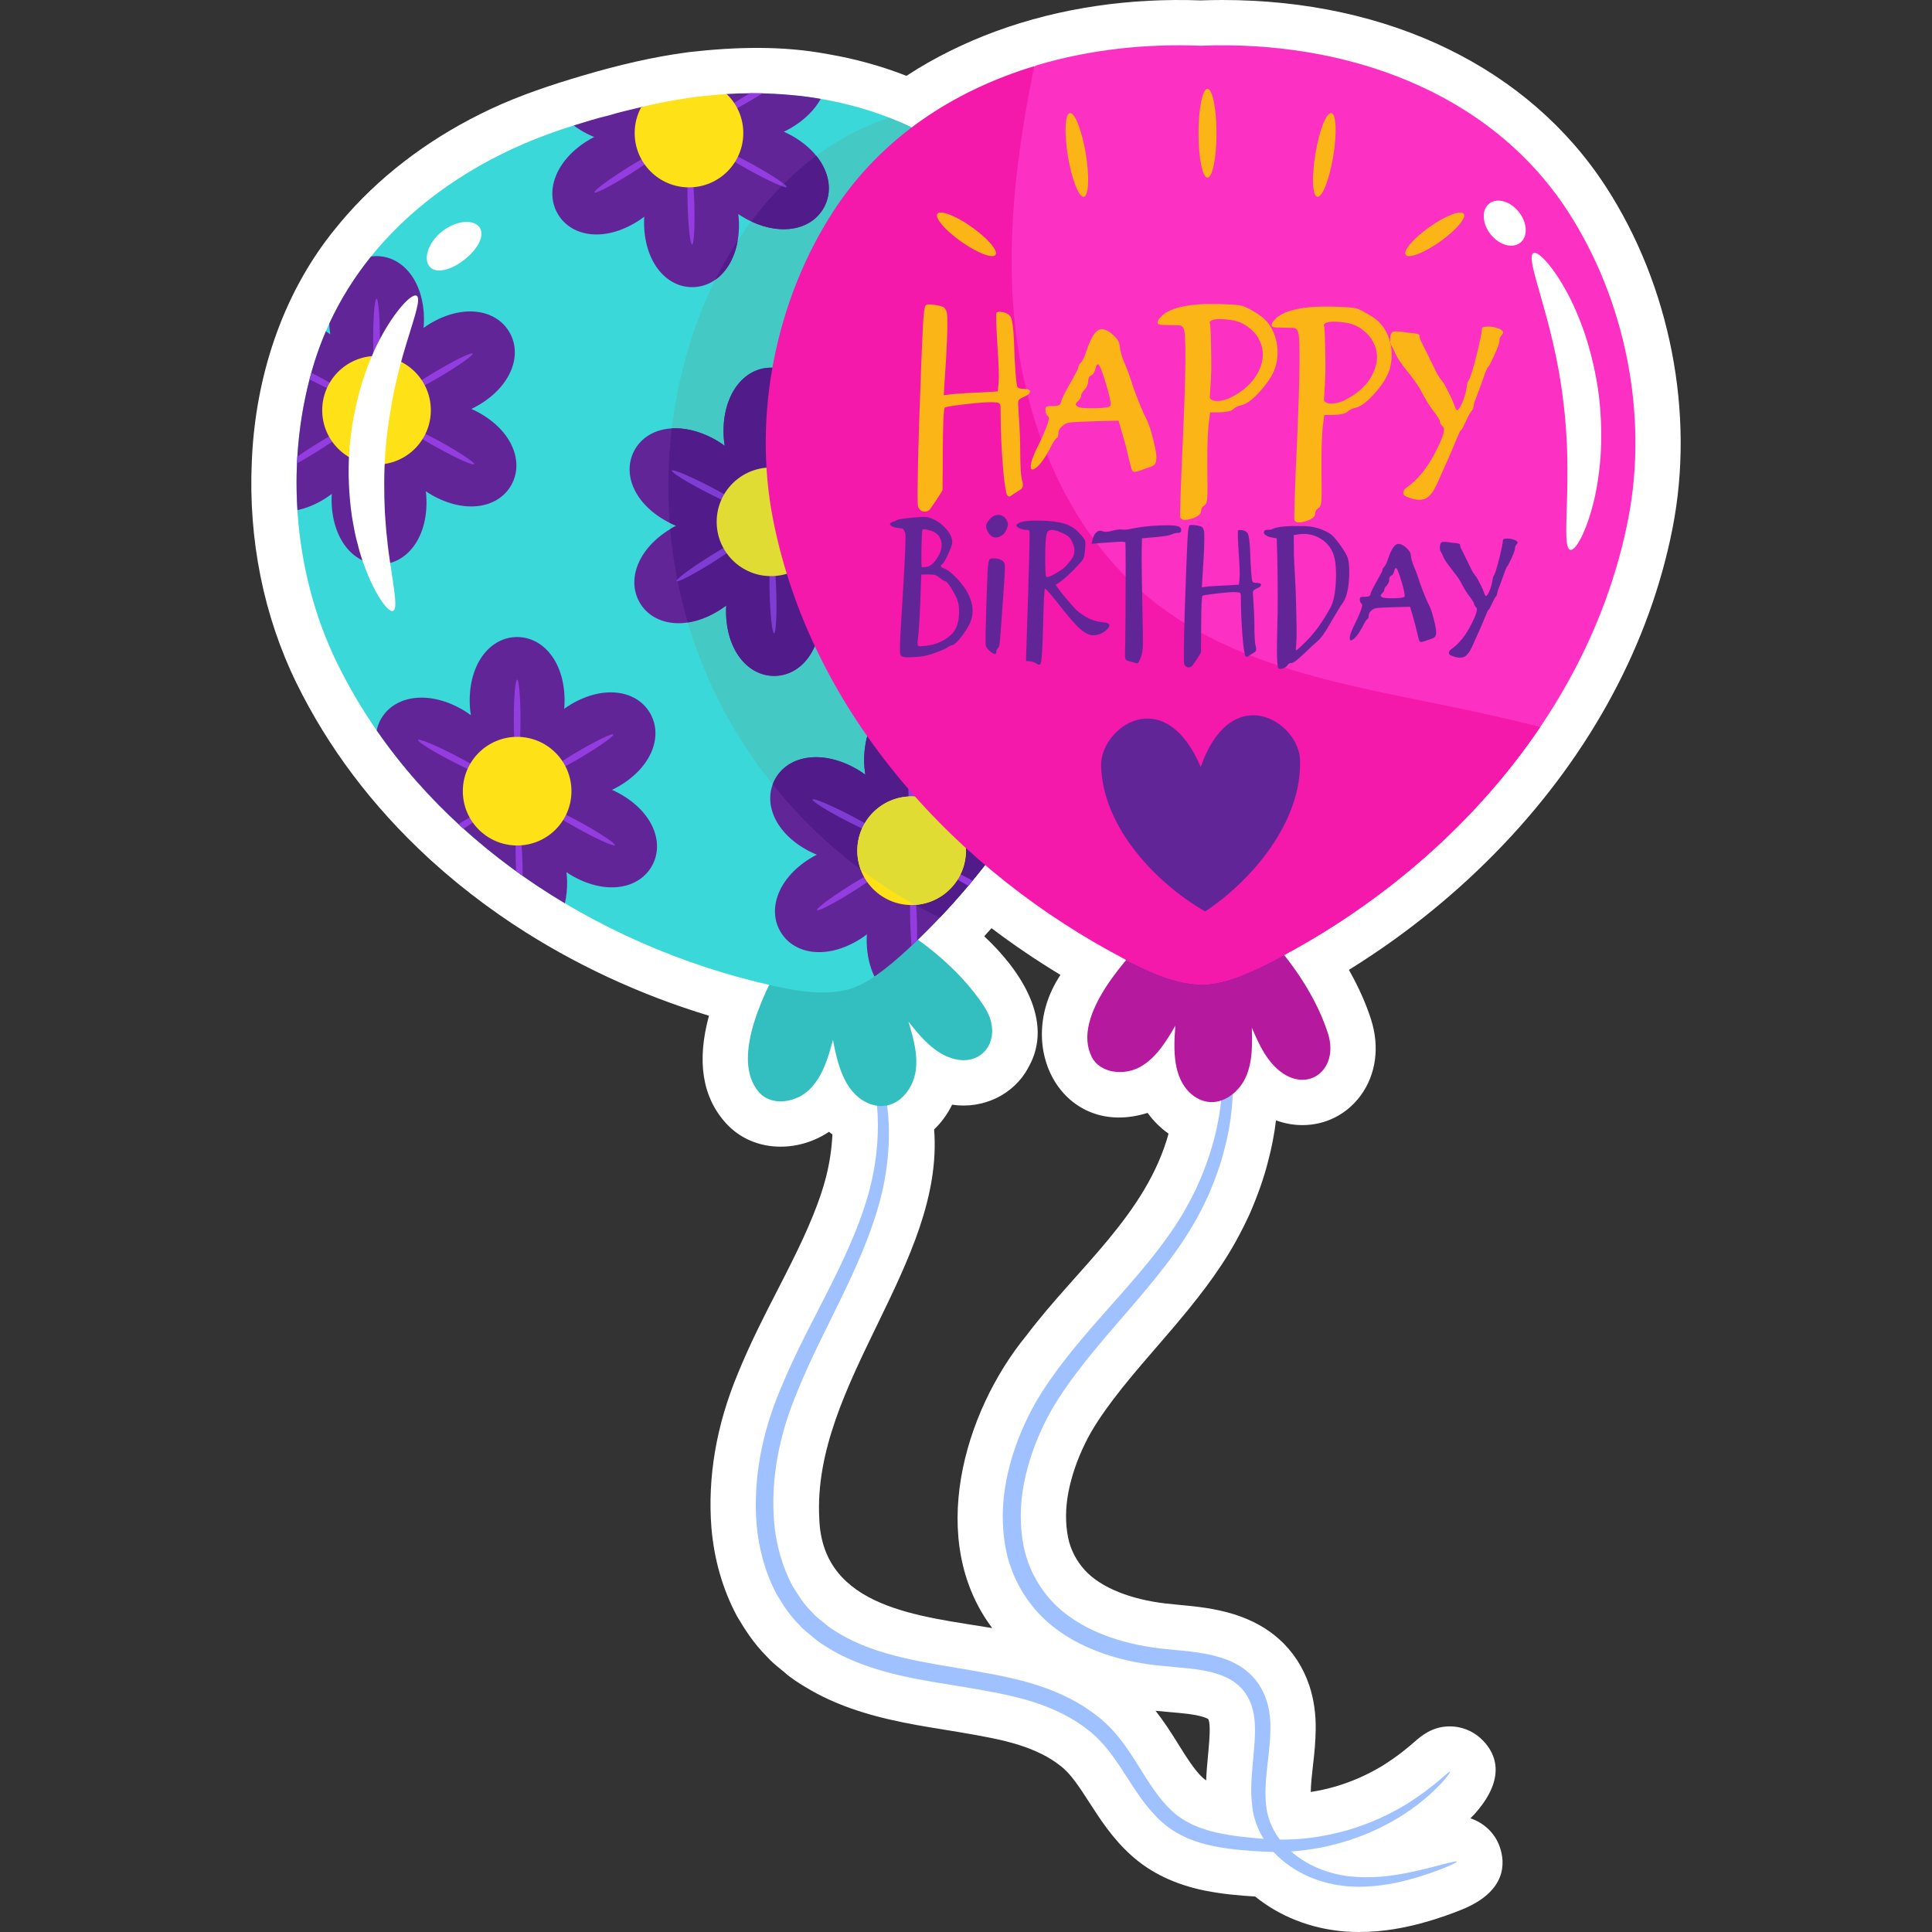<?xml version="1.0" encoding="UTF-8"?>
<!-- Generator: Adobe Illustrator 25.2.1, SVG Export Plug-In . SVG Version: 6.00 Build 0)  -->
<svg xmlns="http://www.w3.org/2000/svg" xmlns:xlink="http://www.w3.org/1999/xlink" version="1.1" id="Capa_1" x="0px" y="0px" viewBox="0 0 512 512" style="enable-background:new 0 0 512 512;" xml:space="preserve" width="512" height="512">
<rect x="0" y="0" width="512" height="512" fill="#333333" stroke="none"/>
<g>
	<path style="fill:#FFFFFF;" d="M358.725,256.241c14.507-9.134,27.835-19.967,39.673-32.403   c23.386-24.582,38.891-53.57,44.842-83.835c5.98-30.416-0.623-64.257-17.664-90.521C405.177,18.036,368.142,0,323.968,0   c-1.936,0-3.866,0.036-5.801,0.107c-18.375-0.678-37.017,1.848-54.311,8.202c-8.138,2.99-16.323,6.997-23.636,11.79   c-0.045-0.018-0.092-0.037-0.139-0.055c-0.051-0.02-0.103-0.039-0.156-0.059c-6.49-2.52-13.352-4.41-20.397-5.617   c-0.031-0.004-0.062-0.01-0.094-0.016c-12.12-2.297-24.582-1.932-36.783-0.549c-0.051,0.006-0.17,0.023-0.268,0.037   c-9.405,1.235-18.655,3.449-27.746,6.127c-8.459,2.492-16.803,5.246-24.791,9.01c-14.297,6.737-27.427,16.091-37.906,27.97   c-1.009,1.144-1.993,2.311-2.951,3.499C75.384,77.03,68.302,98.044,66.888,119.297l-0.154,2.931   c-0.952,20.725,3.145,41.068,11.851,58.829c8.354,17.041,20.053,32.571,34.857,46.235l0.688,0.635   c0.056,0.051,0.115,0.105,0.174,0.158c2.081,1.893,4.31,3.82,6.662,5.752l0.444,0.363c2.17,1.772,4.429,3.527,6.729,5.228   l0.609,0.447c2.321,1.702,4.652,3.331,6.944,4.857l0.506,0.328c15.661,10.341,33.315,18.561,51.688,24.117   c-3.276,11.998-1.787,21.534,4.468,28.451c3.648,4.033,8.798,6.252,14.499,6.252c4.552,0,9.06-1.407,12.836-3.945   c0.293,0.244,0.596,0.481,0.907,0.713c-0.168,3.683-0.731,7.475-1.672,11.209c-1.557,6.113-4.482,13.358-9.226,22.837   c-1.17,2.36-2.399,4.755-3.656,7.2c-3.569,6.949-7.26,14.135-10.531,22.185c-5.683,13.651-8.032,27.368-6.973,40.865   c0.729,8.411,2.98,16.218,6.69,23.203c0.092,0.174,0.187,0.344,0.287,0.512c2.018,3.386,4.327,6.955,7.559,10.195   c1.385,1.543,2.794,2.681,3.847,3.532c0.258,0.209,0.518,0.416,0.772,0.633c1.999,1.791,4.001,3.007,5.617,3.989l0.277,0.168   c7.968,4.832,16.324,7.139,21.925,8.454c5.072,1.188,9.927,1.975,14.622,2.735c1.497,0.242,2.983,0.483,4.439,0.731   c5.611,0.967,10.912,1.88,15.532,3.36c4.339,1.379,7.936,3.173,10.689,5.332c0.064,0.049,0.127,0.098,0.192,0.147   c2.745,2.063,5.008,5.57,7.627,9.63c2.936,4.552,6.266,9.712,11.197,14.139c5.093,4.599,11.625,7.729,19.449,9.315   c4.714,0.938,9.036,1.309,13.367,1.575c6.508,5.267,14.696,8.51,23.623,9.257c1.323,0.098,2.669,0.148,3.999,0.148   c6.766,0,12.42-1.276,16.156-2.255c4.994-1.338,8.677-2.749,11.06-3.712c12.025-4.915,11.402-12.553,9.991-16.579   c-1.244-3.642-4.214-6.414-7.786-7.575c0.334-0.338,0.666-0.68,0.996-1.028c0.103-0.109,0.205-0.219,0.303-0.33   c9.044-10.257,4.72-16.886,1.336-19.924c-2.202-1.975-5.101-3.093-8.071-3.093c-4.664,0-7.534,2.493-9.434,4.142   c-1.594,1.383-4.263,3.701-8.419,6.287c-3.888,2.364-8.118,4.228-12.463,5.513c-2.188,0.623-4.376,1.108-6.553,1.446   c0.022-2.026,0.299-4.486,0.588-7.051l0.115-1.008c0.273-2.405,0.559-5.283,0.602-8.315c0.086-4.216-0.479-8.192-1.7-11.885   c-1.61-4.775-4.351-8.985-7.932-12.183c-3.194-2.905-7.194-5.13-11.931-6.629c-5.236-1.633-10.224-2.106-14.626-2.52   c-1.223-0.115-2.438-0.231-3.65-0.373c-4.589-0.539-8.747-1.551-12.399-3.025c-3.782-1.51-6.799-3.47-8.923-5.773   c-2.272-2.493-3.816-5.504-4.458-8.682c-0.744-3.72-0.715-7.866,0.088-12c0.813-4.201,2.257-8.46,4.33-12.729   c2.047-4.29,4.873-8.276,7.346-11.586c3.126-4.159,6.526-8.151,9.452-11.552l1.52-1.758c6.248-7.227,12.709-14.7,17.867-22.531   c2.737-4.087,5.197-8.53,7.52-13.582c0.039-0.088,0.078-0.176,0.117-0.266c2.11-4.9,3.665-9.361,4.705-13.459   c0.979-3.613,1.702-7.321,2.161-11.084c2.266,0.83,4.621,1.264,6.987,1.264c6.184,0,11.828-2.876,15.483-7.889   c4.05-5.555,5.039-12.891,2.712-20.131c-1.391-4.32-3.372-8.737-5.869-13.119C357.888,256.766,358.31,256.503,358.725,256.241z    M272.039,353.889c-16.734,20.378-26.491,54.456-9.087,77.568c-18.789-3.156-44.986-5.078-45.832-28.959   c-1.976-35.797,33.198-67.81,30.431-103.181c1.932-1.848,3.554-4.072,4.771-6.561c8.167,1.231,16.371-2.624,20.2-9.855   c7.023-12.264-2.152-25.883-11.691-34.775c0.65-0.711,1.288-1.43,1.926-2.153c5.864,4.438,11.999,8.592,18.279,12.385   c-12.772,19.195,0.849,43.57,23.095,36.568c1.428,2.02,3.424,4.038,5.551,5.5C303.736,321.945,285.453,336.09,272.039,353.889z    M306.23,453.376c1.237,0.125,2.458,0.232,3.661,0.336c3.393,0.295,6.598,0.572,8.845,1.256c0.991,0.301,1.385,0.557,1.395,0.557   c0.002,0,0-0.002,0-0.002c0.022,0.02,0.043,0.039,0.064,0.057c0.025,0.045,0.067,0.123,0.102,0.223   c0.528,1.495,0.223,5.037-0.023,7.884l-0.147,1.606c-0.191,2.059-0.395,4.244-0.488,6.533c-0.352-0.24-0.67-0.492-0.955-0.76   c-2.139-1.981-4.312-5.461-6.611-9.146l-0.184-0.293C310.178,458.887,308.365,456.086,306.23,453.376z"/>
	<g>
		<g>
			<g>
				<path style="fill:#A0C1FF;" d="M386.098,493.335c-0.055-0.16-1.249,0.096-3.479,0.675c-2.23,0.568-5.498,1.485-9.741,2.331      c-4.229,0.82-9.511,1.573-15.484,0.883c-5.829-0.707-12.629-3.279-17.468-8.777c-2.335-2.773-4.055-6.173-4.392-10.13      c-0.465-3.943,0.095-8.26,0.608-12.843c0.262-2.298,0.493-4.696,0.529-7.202c0.051-2.495-0.205-5.173-1.076-7.809      c-0.882-2.621-2.414-5.169-4.592-7.097c-2.153-1.973-4.811-3.246-7.473-4.087c-5.362-1.674-10.871-1.811-16.095-2.431      c-5.212-0.61-10.47-1.788-15.452-3.797c-4.976-1.987-9.684-4.866-13.343-8.836c-3.62-3.973-6.251-8.938-7.358-14.414      c-1.094-5.474-0.986-11.171,0.075-16.633c1.057-5.469,2.906-10.729,5.28-15.621c2.342-4.903,5.388-9.353,8.586-13.629      c3.201-4.258,6.595-8.273,9.959-12.183c6.737-7.803,13.333-15.277,18.5-23.123c2.608-3.894,4.763-7.952,6.586-11.916      c1.73-4.017,3.158-7.97,4.144-11.85c2.093-7.73,2.591-15.047,2.26-21.376c-0.352-6.347-1.646-11.715-3.145-15.907      c-1.612-4.161-3.276-7.2-4.591-9.124c-1.351-1.907-2.117-2.849-2.253-2.756c-0.416,0.249,2.522,4.229,5.079,12.462      c1.179,4.133,2.154,9.332,2.243,15.42c0.066,6.071-0.638,13.045-2.847,20.382c-1.044,3.682-2.506,7.424-4.239,11.214      c-1.835,3.75-3.933,7.524-6.518,11.235c-5.108,7.456-11.666,14.681-18.537,22.45c-3.429,3.894-6.929,7.946-10.276,12.319      c-3.321,4.36-6.596,9.062-9.148,14.318c-2.569,5.218-4.583,10.848-5.75,16.799c-1.167,5.939-1.333,12.264-0.081,18.505      c1.257,6.241,4.329,12.088,8.557,16.67c4.264,4.591,9.615,7.79,15.08,9.939c5.483,2.173,11.13,3.382,16.673,3.985      c5.515,0.583,10.732,0.713,15.306,2.102c2.264,0.687,4.325,1.672,5.918,3.102c1.624,1.4,2.764,3.242,3.475,5.229      c1.426,4.042,0.971,8.75,0.585,13.257c-0.413,4.55-0.954,9.144-0.325,13.709c0.49,4.599,2.722,8.827,5.525,11.912      c5.806,6.197,13.337,8.653,19.729,9.19c6.446,0.474,11.894-0.612,16.163-1.729c4.282-1.15,7.481-2.363,9.627-3.229      C385.065,494.047,386.15,493.486,386.098,493.335z"/>
			</g>
		</g>
		<g>
			<g>
				<path style="fill:#A0C1FF;" d="M384.285,469.527c-0.322-0.329-3.753,3.738-11.669,8.663c-3.966,2.412-9.102,4.938-15.403,6.8      c-6.297,1.797-13.783,2.992-21.978,2.351c-4.133-0.334-8.554-0.737-12.853-1.695c-4.297-0.968-8.55-2.683-11.855-5.773      c-3.39-3.14-6.018-7.4-8.819-11.888c-2.78-4.453-6.007-9.407-10.743-13.067c-4.619-3.711-10.105-6.377-15.836-8.246      c-5.747-1.887-11.728-2.949-17.734-4.017c-6.006-1.055-12.101-1.921-18.068-3.338c-5.955-1.411-11.846-3.332-17.034-6.484      c-1.296-0.787-2.607-1.548-3.706-2.569c-1.125-0.98-2.388-1.815-3.338-2.958c-2.141-2.059-3.737-4.57-5.253-7.07      c-2.764-5.189-4.307-10.955-4.839-16.742c-0.968-11.655,1.436-23.07,5.526-33.177c4.017-10.218,9.05-19.541,13.329-28.552      c4.304-9.002,7.902-17.709,9.829-26.16c1.894-8.43,2.117-16.354,1.21-23.151c-0.919-6.808-2.941-12.487-5.351-16.68      c-2.399-4.226-5.116-6.887-6.951-8.593c-1.999-1.555-3.099-2.267-3.195-2.141c-0.104,0.134,0.795,1.103,2.524,2.831      c1.57,1.881,3.944,4.623,5.981,8.775c2.049,4.124,3.709,9.594,4.34,16.11c0.62,6.505,0.172,14.074-1.842,22.066      c-2.032,7.978-5.698,16.4-10.103,25.207c-4.38,8.837-9.586,18.144-13.86,28.664c-4.361,10.475-7.087,22.594-6.097,35.217      c0.545,6.29,2.2,12.71,5.332,18.608c1.704,2.859,3.547,5.724,5.991,8.102c1.105,1.306,2.514,2.274,3.804,3.387      c1.269,1.156,2.732,2.021,4.188,2.906c5.835,3.538,12.217,5.57,18.438,7.031c6.247,1.463,12.407,2.308,18.362,3.324      c5.943,1.022,11.752,2.025,17.132,3.75c5.376,1.709,10.329,4.09,14.456,7.324c8.394,6.312,11.637,17.257,19.654,24.453      c4.06,3.664,9.09,5.509,13.749,6.453c4.722,0.94,9.149,1.223,13.426,1.463c8.684,0.453,16.493-1.051,22.981-3.172      c6.493-2.189,11.691-5.062,15.622-7.792c3.938-2.744,6.61-5.351,8.335-7.166C383.629,470.696,384.401,469.632,384.285,469.527z"/>
			</g>
		</g>
		<g>
			<path style="fill:#33BFBF;" d="M208.476,252.301c-4.845,8.366-15.514,28.106-7.221,37.274c3.309,3.658,9.683,2.631,13.224-0.803     c3.541-3.434,4.974-8.437,6.269-13.196c1.18,6.391,3,13.671,8.824,16.556c1.465,0.726,3.12,1.104,4.747,0.945     c4.44-0.432,7.672-4.795,8.338-9.207c0.665-4.411-0.632-8.856-1.915-13.129c2.543,3.183,5.171,6.44,8.703,8.472     c9.813,5.644,17.288-3.369,11.424-12.406c-6.824-10.513-18.371-19.368-29.456-24.977"/>
		</g>
		<g>
			<path style="fill:#3AD8D8;" d="M261.933,47.407c-14.06-12.779-31.207-19.709-49.258-21.918     c-10.576-1.294-21.462,4.489-32.219,6.21c-6.362,1.018-12.68-2.931-18.861-0.984c-35.239,8.024-67.205,30.02-78.197,65.05     c-8.038,25.617-6.003,55.592,5.967,80.008c22.276,45.444,68.302,74.914,115.274,85.413c6.512,1.455,13.93,2.798,20.468,0.93     c5.354-1.53,11.367-6.733,15.649-10.713c35.252-32.77,60.111-81.441,56.407-131.915C295.172,92.37,281.801,65.465,261.933,47.407     z"/>
		</g>
		<g>
			<g>
				<path style="fill:#45C9C5;" d="M246.61,241.954c0.815,0.411,1.646,0.796,2.472,1.188c30.748-32.399,51.485-77.259,48.08-123.653      c-1.99-27.119-15.361-54.024-35.229-72.082c-7.895-7.176-16.767-12.495-26.222-16.182c-23.33,7.359-41.139,28.708-50.133,51.896      c-11.246,28.994-11.298,62.169-0.144,91.198C196.588,203.348,218.842,227.952,246.61,241.954z"/>
			</g>
		</g>
		<g>
			<g>
				<path style="fill:#622598;" d="M217.5,26.201c-8.146-1.396-16.519-1.789-24.914-1.288c-1.392,0.083-2.784,4.287-4.176,4.419      c0.101,1.922,0.68-0.282,1.719,1.48c1.065,1.806,2.478,3.262,4.165,4.285c-1.658,1.069-3.03,2.565-4.044,4.399      c-1.014,1.834-1.551,3.791-1.575,5.764c-1.763-0.884-3.748-1.307-5.843-1.248c-2.096,0.058-4.054,0.59-5.765,1.572      c-0.134-1.968-0.779-3.892-1.893-5.668c-1.115-1.775-2.568-3.192-4.283-4.167c1.628-1.115,2.957-2.648,3.92-4.51      c0.702-1.359,1.119-0.729,1.295-2.162c-2.064,0.403-4.121-1.192-6.169-0.692c-2.802,0.686-5.74,1.308-8.496,2.176      c-3.213,0.732-6.243,1.737-9.388,2.7c1.03,0.765,2.161,1.483,3.412,2.13c0.681,0.352,1.348,0.649,2.007,0.919      c-0.634,0.324-1.274,0.676-1.923,1.084c-8.582,5.39-11.245,13.709-7.552,19.59c3.693,5.88,12.343,7.095,20.925,1.705      c0.649-0.408,1.244-0.831,1.812-1.261c-0.043,0.711-0.065,1.44-0.044,2.207c0.282,10.13,6.095,16.65,13.036,16.457      c6.941-0.193,12.382-7.027,12.1-17.157c-0.021-0.767-0.084-1.494-0.167-2.201c0.591,0.398,1.208,0.788,1.879,1.159      c8.869,4.903,17.438,3.208,20.798-2.868c3.359-6.077,0.237-14.235-8.632-19.138c-0.671-0.371-1.33-0.686-1.981-0.975      c0.643-0.307,1.292-0.64,1.953-1.03C213.321,31.73,215.932,29.039,217.5,26.201z"/>
			</g>
		</g>
		<g>
			<path style="fill:#933CE0;" d="M198.734,24.711c-0.091,0.053-0.177,0.101-0.268,0.155c-5.049,2.978-8.941,5.734-8.692,6.155     c0.249,0.422,4.543-1.651,9.592-4.629c0.961-0.567,1.86-1.118,2.717-1.655C200.968,24.712,199.852,24.703,198.734,24.711z"/>
		</g>
		<g>
			<g>
				<path style="fill:#933CE0;" d="M189.889,39.297c-0.237,0.428,3.73,3.075,8.86,5.911c5.13,2.836,9.48,4.788,9.717,4.36      c0.237-0.428-3.73-3.075-8.86-5.911C194.477,40.82,190.126,38.868,189.889,39.297z"/>
			</g>
		</g>
		<g>
			<g>
				<path style="fill:#933CE0;" d="M182.82,43.6c-0.489,0.014-0.754,4.775-0.59,10.634c0.163,5.859,0.692,10.598,1.182,10.585      c0.489-0.014,0.753-4.774,0.59-10.634C183.838,48.325,183.309,43.586,182.82,43.6z"/>
			</g>
		</g>
		<g>
			<g>
				<path style="fill:#933CE0;" d="M175.522,39.697c-0.26-0.415-4.495,1.777-9.46,4.894c-4.964,3.117-8.777,5.981-8.517,6.395      c0.26,0.415,4.495-1.776,9.46-4.894C171.969,42.974,175.783,40.111,175.522,39.697z"/>
			</g>
		</g>
		<g>
			<path style="fill:#FEE117;" d="M182.588,49.653c7.949,0,14.393-6.444,14.393-14.393c0-4.062-1.689-7.724-4.395-10.341     c-7.583,0.453-15.182,1.635-22.648,3.47c-1.111,2.042-1.743,4.382-1.743,6.871C168.195,43.209,174.638,49.653,182.588,49.653z"/>
		</g>
		<g>
			<g>
				<path style="fill:#622598;" d="M135.531,128.484c3.359-6.077,0.237-14.235-8.632-19.138c-0.671-0.371-1.329-0.686-1.981-0.975      c0.643-0.307,1.292-0.64,1.953-1.03c8.729-5.148,11.623-13.39,8.095-19.371c-3.528-5.981-12.141-7.436-20.87-2.288      c-0.66,0.389-1.267,0.796-1.846,1.211c0.063-0.71,0.105-1.438,0.105-2.205c0-10.134-5.629-16.813-12.573-16.813      c-0.49,0-0.972,0.042-1.448,0.107c-4.36,5.41-8.102,11.343-11.079,17.8c0.044,0.982,0.127,1.93,0.276,2.813      c-0.365-0.274-0.764-0.537-1.163-0.8c-1.108,2.58-2.111,5.231-2.97,7.971c-3.918,12.488-5.424,26.012-4.571,39.422      c2.357-0.504,4.824-1.49,7.289-3.038c0.649-0.407,1.244-0.831,1.812-1.261c-0.043,0.711-0.065,1.44-0.044,2.207      c0.282,10.13,6.095,16.65,13.036,16.457c6.941-0.193,12.382-7.027,12.099-17.157c-0.021-0.767-0.084-1.494-0.167-2.201      c0.591,0.398,1.208,0.788,1.879,1.159C123.602,136.256,132.171,134.561,135.531,128.484z M107.445,112.957      c-1.014,1.835-1.551,3.792-1.575,5.764c-1.763-0.885-3.748-1.307-5.843-1.248c-2.096,0.059-4.054,0.59-5.765,1.572      c-0.134-1.968-0.778-3.892-1.893-5.668c-1.115-1.775-2.568-3.191-4.283-4.167c1.628-1.115,2.957-2.648,3.92-4.51      c1.075-2.08,1.546-4.295,1.374-6.497c1.877,1.164,4.061,1.763,6.403,1.763c2.096,0,4.069-0.477,5.807-1.411      c0.079,1.971,0.67,3.912,1.735,5.718c1.065,1.806,2.478,3.262,4.165,4.285C109.831,109.627,108.459,111.123,107.445,112.957z"/>
			</g>
			<g>
				<g>
					<path style="fill:#933CE0;" d="M82.536,100.802c5.207,2.692,9.61,4.522,9.835,4.087c0.225-0.435-3.814-2.969-9.021-5.662       c-0.281-0.145-0.548-0.277-0.824-0.417c-0.161,0.577-0.343,1.145-0.494,1.726C82.203,100.626,82.363,100.713,82.536,100.802z"/>
				</g>
				<g>
					<g>
						<path style="fill:#933CE0;" d="M99.783,100.378c0.49,0,0.886-4.752,0.886-10.614c0-5.861-0.397-10.613-0.886-10.613        c-0.489,0-0.886,4.752-0.886,10.613C98.897,95.626,99.294,100.378,99.783,100.378z"/>
					</g>
				</g>
				<g>
					<g>
						<path style="fill:#933CE0;" d="M106.969,104.482c0.249,0.422,4.543-1.651,9.592-4.628c5.049-2.978,8.94-5.734,8.692-6.155        c-0.249-0.421-4.543,1.651-9.592,4.629C110.612,101.305,106.721,104.061,106.969,104.482z"/>
					</g>
				</g>
				<g>
					<g>
						<path style="fill:#933CE0;" d="M107.085,112.758c-0.237,0.428,3.73,3.074,8.86,5.911c5.13,2.836,9.48,4.788,9.717,4.359        c0.237-0.428-3.73-3.074-8.86-5.911C111.672,114.281,107.322,112.33,107.085,112.758z"/>
					</g>
				</g>
				<g>
					<g>
						<path style="fill:#933CE0;" d="M100.015,117.061c-0.489,0.014-0.754,4.775-0.59,10.634c0.163,5.859,0.692,10.598,1.182,10.585        c0.489-0.014,0.753-4.775,0.59-10.634C101.034,121.787,100.505,117.047,100.015,117.061z"/>
					</g>
				</g>
				<g>
					<path style="fill:#933CE0;" d="M84.201,119.553c4.964-3.118,8.777-5.981,8.517-6.395c-0.26-0.415-4.496,1.776-9.46,4.894       c-1.658,1.041-3.166,2.044-4.459,2.947c-0.037,0.592-0.046,1.186-0.073,1.779C80.289,121.929,82.174,120.826,84.201,119.553z"/>
				</g>
			</g>
			<g>
				<circle style="fill:#FEE117;" cx="99.783" cy="108.721" r="14.393"/>
			</g>
		</g>
		<g>
			<path style="fill:#622598;" d="M231.435,138.911c-0.671-0.371-1.329-0.686-1.981-0.975c0.643-0.307,1.292-0.64,1.953-1.03     c8.729-5.149,11.623-13.391,8.095-19.371c-3.527-5.981-12.141-7.436-20.87-2.288c-0.66,0.39-1.266,0.796-1.846,1.211     c0.063-0.71,0.105-1.438,0.105-2.205c0-10.134-5.629-16.814-12.573-16.814c-6.944,0-12.573,6.68-12.573,16.814     c0,1.401,0.117,2.697,0.321,3.907c-0.981-0.737-2.078-1.436-3.323-2.08c-9.002-4.654-17.521-2.722-20.71,3.446     c-3.189,6.168,0.159,14.236,9.161,18.89c0.681,0.352,1.348,0.649,2.007,0.92c-0.634,0.324-1.274,0.676-1.923,1.083     c-8.582,5.39-11.245,13.709-7.552,19.59c3.693,5.88,12.343,7.095,20.925,1.705c0.649-0.408,1.244-0.831,1.812-1.261     c-0.043,0.711-0.065,1.44-0.044,2.207c0.282,10.13,6.095,16.65,13.036,16.457c6.941-0.193,12.382-7.027,12.1-17.158     c-0.021-0.767-0.084-1.494-0.167-2.201c0.591,0.398,1.208,0.788,1.879,1.159c8.869,4.903,17.438,3.208,20.798-2.868     C243.426,151.972,240.304,143.814,231.435,138.911z M204.563,147.038c-2.096,0.059-4.054,0.59-5.765,1.572     c-0.134-1.968-0.778-3.892-1.893-5.668c-1.115-1.775-2.568-3.192-4.283-4.167c1.628-1.115,2.957-2.648,3.92-4.51     c1.075-2.08,1.546-4.295,1.374-6.497c1.877,1.164,4.061,1.763,6.403,1.763c2.096,0,4.068-0.477,5.806-1.411     c0.079,1.971,0.67,3.912,1.735,5.718c1.065,1.805,2.478,3.262,4.165,4.284c-1.658,1.069-3.03,2.565-4.044,4.399     c-1.014,1.834-1.551,3.791-1.575,5.764C208.643,147.401,206.658,146.979,204.563,147.038z"/>
		</g>
		<path style="fill:#511B89;" d="M231.435,138.911c-0.671-0.371-1.329-0.686-1.981-0.975c0.643-0.307,1.292-0.64,1.953-1.03    c8.729-5.149,11.623-13.391,8.095-19.371c-3.527-5.981-12.141-7.436-20.87-2.288c-0.66,0.39-1.266,0.796-1.846,1.211    c0.062-0.71,0.105-1.438,0.105-2.205c0-10.134-5.629-16.814-12.573-16.814c-6.944,0-12.573,6.68-12.573,16.814    c0,1.401,0.117,2.697,0.321,3.907c-0.981-0.737-2.078-1.436-3.323-2.08c-3.779-1.954-7.467-2.733-10.717-2.54    c-0.994,8.292-1.178,16.682-0.555,25.011c0.585,0.291,1.161,0.552,1.73,0.785c-0.528,0.27-1.062,0.567-1.6,0.892    c0.736,8.372,2.296,16.667,4.669,24.726c2.68-0.405,5.532-1.451,8.381-3.24c0.649-0.408,1.244-0.831,1.812-1.261    c-0.043,0.711-0.065,1.44-0.044,2.207c0.282,10.13,6.095,16.65,13.036,16.457c6.941-0.193,12.382-7.027,12.1-17.158    c-0.021-0.767-0.084-1.494-0.167-2.201c0.591,0.398,1.208,0.788,1.879,1.159c8.869,4.903,17.438,3.208,20.798-2.868    C243.426,151.972,240.304,143.814,231.435,138.911z M211.981,142.522c-1.014,1.834-1.551,3.791-1.575,5.764    c-1.763-0.885-3.748-1.307-5.843-1.248c-2.096,0.059-4.054,0.59-5.765,1.572c-0.134-1.968-0.779-3.892-1.893-5.668    c-1.115-1.775-2.568-3.192-4.283-4.167c1.628-1.115,2.957-2.648,3.92-4.51c1.075-2.08,1.546-4.295,1.374-6.497    c1.877,1.164,4.061,1.763,6.403,1.763c2.096,0,4.068-0.477,5.806-1.411c0.079,1.971,0.67,3.912,1.735,5.718    c1.065,1.805,2.478,3.262,4.165,4.285C214.367,139.192,212.995,140.687,211.981,142.522z"/>
		<g>
			<g>
				<path style="fill:#7E3CD3;" d="M196.908,134.454c0.225-0.434-3.814-2.969-9.021-5.662c-5.207-2.692-9.61-4.522-9.835-4.087      c-0.225,0.435,3.814,2.97,9.021,5.662C192.28,133.059,196.683,134.889,196.908,134.454z"/>
			</g>
		</g>
		<g>
			<g>
				<path style="fill:#933CE0;" d="M204.319,129.943c0.489,0,0.886-4.752,0.886-10.614c0-5.861-0.397-10.613-0.886-10.613      c-0.49,0-0.886,4.752-0.886,10.613C203.433,125.191,203.83,129.943,204.319,129.943z"/>
			</g>
		</g>
		<g>
			<g>
				<path style="fill:#933CE0;" d="M211.505,134.047c0.249,0.421,4.543-1.651,9.592-4.629c5.049-2.978,8.94-5.734,8.692-6.155      s-4.543,1.651-9.592,4.628C215.148,130.87,211.257,133.626,211.505,134.047z"/>
			</g>
		</g>
		<g>
			<g>
				<path style="fill:#933CE0;" d="M211.621,142.323c-0.237,0.428,3.73,3.075,8.86,5.911c5.13,2.836,9.48,4.788,9.717,4.36      c0.237-0.428-3.73-3.075-8.86-5.911C216.208,143.846,211.858,141.894,211.621,142.323z"/>
			</g>
		</g>
		<g>
			<g>
				<path style="fill:#7E3CD3;" d="M204.552,146.626c-0.489,0.014-0.754,4.775-0.591,10.634c0.164,5.859,0.693,10.598,1.182,10.585      c0.489-0.014,0.753-4.775,0.59-10.634C205.57,151.351,205.041,146.613,204.552,146.626z"/>
			</g>
		</g>
		<g>
			<g>
				<path style="fill:#7E3CD3;" d="M197.254,142.723c-0.26-0.414-4.496,1.777-9.46,4.894c-4.964,3.117-8.777,5.98-8.517,6.395      c0.26,0.414,4.495-1.777,9.459-4.894C193.701,146.001,197.514,143.137,197.254,142.723z"/>
			</g>
		</g>
		<g>
			<circle style="fill:#E0DC34;" cx="204.319" cy="138.286" r="14.393"/>
		</g>
		<g>
			<path style="fill:#622598;" d="M255.898,202.412c-0.66,0.39-1.267,0.796-1.846,1.211c0.063-0.71,0.105-1.438,0.105-2.205     c0-10.134-5.629-16.814-12.573-16.814c-6.944,0-12.573,6.68-12.573,16.814c0,1.401,0.117,2.697,0.321,3.907     c-0.981-0.737-2.078-1.436-3.323-2.08c-9.002-4.654-17.521-2.722-20.71,3.446c-3.189,6.169,0.16,14.236,9.162,18.89     c0.681,0.352,1.348,0.649,2.007,0.92c-0.635,0.324-1.274,0.676-1.923,1.083c-8.582,5.39-11.245,13.709-7.552,19.59     c3.693,5.88,12.343,7.095,20.925,1.705c0.649-0.408,1.244-0.831,1.812-1.262c-0.043,0.711-0.065,1.44-0.044,2.207     c0.096,3.452,0.846,6.471,2.052,8.961c3.283-2.206,6.46-5.006,9.016-7.382c14.151-13.155,26.621-28.877,36.248-46.245     c-0.08-0.152-0.147-0.309-0.235-0.459C273.24,198.719,264.627,197.263,255.898,202.412z M249.247,229.687     c-1.014,1.834-1.551,3.791-1.575,5.764c-1.763-0.884-3.748-1.307-5.844-1.248c-2.095,0.058-4.053,0.59-5.765,1.572     c-0.134-1.968-0.778-3.892-1.893-5.667c-1.115-1.775-2.568-3.192-4.283-4.167c1.627-1.115,2.957-2.648,3.92-4.51     c1.075-2.08,1.546-4.295,1.374-6.497c1.877,1.164,4.061,1.763,6.403,1.763c2.096,0,4.068-0.477,5.806-1.411     c0.079,1.971,0.67,3.912,1.735,5.718c1.065,1.806,2.478,3.262,4.165,4.285C251.633,226.357,250.261,227.852,249.247,229.687z"/>
		</g>
		<path style="fill:#511B89;" d="M276.768,204.699c-3.527-5.981-12.141-7.436-20.869-2.288c-0.66,0.389-1.267,0.796-1.846,1.211    c0.063-0.71,0.105-1.438,0.105-2.205c0-10.134-5.629-16.814-12.573-16.814s-12.573,6.68-12.573,16.814    c0,1.401,0.117,2.697,0.321,3.907c-0.981-0.737-2.078-1.436-3.323-2.079c-9.002-4.654-17.521-2.722-20.71,3.447    c-0.2,0.386-0.374,0.78-0.522,1.18c11.334,14.147,25.643,25.919,41.832,34.083c0.815,0.411,1.646,0.796,2.472,1.188    c6.705-7.065,12.933-14.723,18.539-22.859c0.069-0.1,0.136-0.201,0.205-0.301c0.685-0.999,1.36-2.005,2.027-3.017    c0.164-0.249,0.326-0.5,0.488-0.75c0.569-0.874,1.13-1.753,1.684-2.637c0.198-0.317,0.396-0.633,0.593-0.951    c0.517-0.836,1.026-1.677,1.53-2.522c0.203-0.341,0.408-0.68,0.609-1.023c0.506-0.862,1.003-1.729,1.495-2.6    c0.178-0.315,0.36-0.628,0.536-0.945c0.072-0.128,0.139-0.259,0.211-0.387C276.92,205.001,276.854,204.846,276.768,204.699z     M249.247,229.687c-1.014,1.834-1.551,3.791-1.575,5.764c-1.764-0.884-3.748-1.307-5.844-1.248    c-2.095,0.058-4.054,0.59-5.765,1.572c-0.134-1.968-0.779-3.892-1.893-5.667c-1.115-1.775-2.568-3.192-4.283-4.167    c1.627-1.115,2.957-2.648,3.92-4.51c1.075-2.08,1.546-4.295,1.374-6.497c1.877,1.164,4.061,1.763,6.403,1.763    c2.096,0,4.068-0.477,5.806-1.411c0.079,1.971,0.67,3.912,1.735,5.718c1.065,1.806,2.478,3.262,4.165,4.285    C251.633,226.357,250.261,227.852,249.247,229.687z"/>
		<g>
			<g>
				<path style="fill:#622598;" d="M149.701,239.381c0.428-1.842,0.646-3.858,0.585-6.039c-0.021-0.767-0.084-1.494-0.167-2.201      c0.591,0.398,1.208,0.788,1.879,1.159c8.869,4.903,17.438,3.208,20.798-2.868c3.36-6.077,0.237-14.235-8.632-19.138      c-0.671-0.371-1.329-0.686-1.981-0.975c0.643-0.306,1.292-0.64,1.953-1.03c8.729-5.148,11.623-13.39,8.095-19.371      c-3.527-5.981-12.141-7.436-20.869-2.288c-0.661,0.39-1.267,0.796-1.846,1.211c0.063-0.709,0.105-1.438,0.105-2.205      c0-10.134-5.629-16.813-12.573-16.813c-6.944,0-12.573,6.679-12.573,16.813c0,1.401,0.117,2.697,0.321,3.907      c-0.981-0.737-2.078-1.436-3.323-2.08c-9.002-4.654-17.521-2.721-20.71,3.446c-0.439,0.85-0.742,1.738-0.936,2.645      C112.847,212.376,130.198,227.753,149.701,239.381z M129.272,205.648c1.075-2.08,1.546-4.295,1.374-6.497      c1.877,1.164,4.061,1.763,6.403,1.763c2.096,0,4.068-0.477,5.806-1.411c0.079,1.971,0.67,3.912,1.735,5.718      c1.065,1.806,2.478,3.262,4.165,4.285c-1.658,1.069-3.03,2.565-4.044,4.399c-1.014,1.835-1.551,3.791-1.575,5.764      c-1.763-0.885-3.748-1.307-5.843-1.248c-2.095,0.059-4.053,0.59-5.765,1.572c-0.134-1.968-0.778-3.892-1.893-5.668      c-1.115-1.775-2.568-3.192-4.283-4.167C126.979,209.042,128.309,207.51,129.272,205.648z"/>
			</g>
			<g>
				<g>
					<g>
						<path style="fill:#933CE0;" d="M129.637,205.837c0.225-0.435-3.814-2.969-9.021-5.662c-5.207-2.692-9.61-4.522-9.835-4.087        c-0.225,0.435,3.814,2.97,9.021,5.662C125.009,204.441,129.412,206.271,129.637,205.837z"/>
					</g>
				</g>
				<g>
					<g>
						<path style="fill:#933CE0;" d="M137.048,201.325c0.49,0,0.886-4.752,0.886-10.614c0-5.862-0.397-10.613-0.886-10.613        c-0.489,0-0.886,4.752-0.886,10.613C136.162,196.573,136.559,201.325,137.048,201.325z"/>
					</g>
				</g>
				<g>
					<g>
						<path style="fill:#933CE0;" d="M144.235,205.43c0.249,0.421,4.543-1.651,9.592-4.629c5.049-2.977,8.94-5.734,8.692-6.155        s-4.543,1.651-9.592,4.629C147.878,202.253,143.986,205.008,144.235,205.43z"/>
					</g>
				</g>
				<g>
					<g>
						<path style="fill:#933CE0;" d="M144.35,213.705c-0.237,0.428,3.73,3.075,8.86,5.911c5.13,2.836,9.48,4.788,9.717,4.359        c0.237-0.428-3.73-3.074-8.86-5.911C148.938,215.229,144.587,213.277,144.35,213.705z"/>
					</g>
				</g>
				<g>
					<path style="fill:#933CE0;" d="M129.983,214.105c-0.243-0.386-3.955,1.506-8.481,4.291c0.444,0.41,0.884,0.824,1.332,1.229       C127.106,216.865,130.219,214.48,129.983,214.105z"/>
				</g>
			</g>
			<g>
				<path style="fill:#933CE0;" d="M138.462,228.593c-0.163-5.859-0.692-10.599-1.181-10.585c-0.489,0.014-0.754,4.775-0.59,10.634      c0.021,0.767,0.049,1.513,0.082,2.233c0.577,0.417,1.155,0.832,1.736,1.241C138.511,231.012,138.497,229.83,138.462,228.593z"/>
			</g>
			<g>
				<circle style="fill:#FEE117;" cx="137.048" cy="209.668" r="14.393"/>
			</g>
		</g>
		<g>
			<path style="fill:#933CE0;" d="M248.886,229.488c-0.219,0.395,3.159,2.684,7.712,5.263c0.382-0.454,0.755-0.918,1.133-1.376     C252.995,230.804,249.11,229.084,248.886,229.488z"/>
		</g>
		<g>
			<path style="fill:#933CE0;" d="M241.817,233.791c-0.489,0.014-0.754,4.775-0.59,10.634c0.065,2.321,0.187,4.46,0.342,6.204     c0.491-0.462,0.979-0.928,1.466-1.397c0.022-1.457,0.012-3.106-0.036-4.856C242.836,238.516,242.306,233.777,241.817,233.791z"/>
		</g>
		<g>
			<g>
				<g>
					<path style="fill:#7E3CD3;" d="M234.173,221.619c0.225-0.434-3.814-2.969-9.021-5.662c-5.207-2.692-9.61-4.522-9.835-4.087       c-0.225,0.435,3.814,2.97,9.021,5.662C229.545,220.224,233.949,222.054,234.173,221.619z"/>
				</g>
			</g>
			<g>
				<g>
					<path style="fill:#933CE0;" d="M241.585,217.108c0.489,0,0.886-4.752,0.886-10.614c0-5.862-0.397-10.613-0.886-10.613       c-0.49,0-0.886,4.752-0.886,10.613C240.699,212.356,241.095,217.108,241.585,217.108z"/>
				</g>
			</g>
			<g>
				<g>
					<path style="fill:#933CE0;" d="M248.771,221.212c0.248,0.421,4.543-1.651,9.592-4.629c5.049-2.978,8.94-5.734,8.692-6.155       c-0.249-0.422-4.543,1.651-9.592,4.629C252.414,218.035,248.522,220.791,248.771,221.212z"/>
				</g>
			</g>
			<g>
				<g>
					<path style="fill:#933CE0;" d="M234.519,229.888c-0.26-0.414-4.495,1.777-9.46,4.894c-4.964,3.117-8.777,5.98-8.517,6.395       c0.26,0.414,4.496-1.777,9.459-4.894C230.966,233.165,234.779,230.302,234.519,229.888z"/>
				</g>
			</g>
		</g>
		<g>
			<circle style="fill:#FEE117;" cx="241.585" cy="225.451" r="14.393"/>
		</g>
		<path style="fill:#E0DC34;" d="M255.978,225.451c0-7.949-6.444-14.393-14.393-14.393s-14.393,6.444-14.393,14.393    c0,1.764,0.333,3.447,0.914,5.009c4.592,3.437,9.415,6.561,14.436,9.336C250.042,239.301,255.978,233.077,255.978,225.451z"/>
		<g>
			<path style="fill:#511B89;" d="M195.477,63.823c-2.169,3.32-4.145,6.771-5.913,10.307     C192.499,72.067,194.665,68.471,195.477,63.823z"/>
			<path style="fill:#511B89;" d="M218.336,55.023c2.307-4.173,1.556-9.328-2.013-13.737c-6.492,4.821-12.28,10.758-17.245,17.387     C207.384,62.578,215.171,60.747,218.336,55.023z"/>
		</g>
		<path style="fill:#7E3CD3;" d="M208.467,49.567c0.067-0.121-0.212-0.424-0.748-0.854c-0.2,0.199-0.401,0.395-0.599,0.596    C207.907,49.599,208.392,49.702,208.467,49.567z"/>
		<g>
			<path style="fill:none;" d="M261.933,47.407c-27.169-24.694-65.867-27.549-100.338-16.692     c-35.239,8.024-67.205,30.02-78.197,65.05c-8.038,25.617-6.003,55.592,5.967,80.008c22.276,45.444,68.302,74.914,115.274,85.413     c6.512,1.455,13.93,2.798,20.468,0.93c5.354-1.53,11.367-6.733,15.649-10.713c35.252-32.77,60.111-81.441,56.407-131.915     C295.172,92.37,281.801,65.465,261.933,47.407z"/>
		</g>
		<g>
			<path style="fill:#B51A9E;" d="M305.807,246.519c-6.766,6.71-22.002,22.741-16.475,33.599c2.205,4.333,8.534,4.999,12.787,2.644     c4.253-2.355,6.906-6.745,9.364-10.939c-0.524,6.384-0.668,13.779,4.129,18.024c1.207,1.068,2.684,1.854,4.273,2.122     c4.336,0.733,8.535-2.585,10.304-6.61c1.77-4.025,1.681-8.588,1.561-12.984c1.599,3.683,3.26,7.46,6.096,10.302     c7.881,7.898,17.316,1.25,14.065-8.858c-3.782-11.76-12.487-23.16-21.587-31.352"/>
		</g>
		<g>
			<path style="fill:#FC30C3;" d="M415.507,56.015c-20.806-32.072-59.333-45.417-97.34-43.895     c-14.648-0.586-29.373,1.035-43.131,5.086c-21.941,6.46-21.39,213.95,23.44,237.185c6.215,3.221,13.382,6.575,20.537,6.478     c5.859-0.08,13.401-3.656,18.845-6.478c44.829-23.235,83.477-65.197,93.603-116.704     C436.902,110.012,430.722,79.468,415.507,56.015z"/>
		</g>
		<g>
			<g>
				<path style="fill:#F419AB;" d="M319.013,260.869c5.859-0.08,13.401-3.656,18.845-6.478      c27.48-14.243,52.624-35.532,70.312-61.734c-9.182-2.347-18.467-4.349-27.688-6.217c-26.181-5.304-53.638-10.433-74.649-26.928      c-24.402-19.157-36.013-51.071-37.536-82.058c-0.989-20.125,1.757-40.113,5.787-59.917      c-21.545,6.544-40.659,19.057-53.258,38.478c-15.215,23.453-21.395,53.997-15.954,81.672      c10.126,51.508,48.774,93.47,93.604,116.705C304.69,257.612,311.857,260.966,319.013,260.869z"/>
			</g>
		</g>
		<g>
			<g>
				<path style="fill:#FCB517;" d="M244.49,135.522c-0.521-0.176-0.912-0.572-1.171-1.185c-0.263-0.614-0.182-7.857,0.241-21.737      c0.469-13.438,0.798-22.028,0.995-25.774c0.191-3.742,0.457-5.721,0.792-5.934c0.281-0.269,1.217-0.275,2.813-0.02      c1.041,0.188,1.713,0.397,2.013,0.624c0.295,0.229,0.547,0.674,0.754,1.34c0.245,1.275,0.186,5.188-0.182,11.737l-0.642,10.155      l2.9-0.347c1.546-0.13,4.003-0.269,7.367-0.413l4.059-0.241l0.219-2.392c0.142-1.43,0.046-4.518-0.289-9.265      c-0.365-5.743-0.463-8.803-0.289-9.186c0.116-0.217,0.531-0.289,1.245-0.219c1.321,0.14,2.178,0.628,2.573,1.464      s0.666,2.854,0.814,6.052c0.267,7.668,0.586,11.809,0.961,12.425c0.156,0.279,0.76,0.429,1.809,0.453      c1.045,0.024,1.536,0.283,1.472,0.778c-0.068,0.493-0.63,0.951-1.686,1.368c-0.836,0.365-1.299,0.714-1.388,1.043      c-0.09,0.329-0.072,1.293,0.058,2.896c0.295,4.031,0.441,7.341,0.439,9.93c0.004,4.63,0.189,7.446,0.553,8.446      c0.305,1.109,0.152,1.849-0.463,2.22l-2.264,1.438c-0.676,0.648-1.167,0.499-1.478-0.445c-0.152-0.61-0.347-1.773-0.584-3.487      c-0.636-6.02-0.961-12.395-0.977-19.119c0.016-0.662-0.098-1.077-0.343-1.249c-0.245-0.17-0.89-0.269-1.937-0.291      c-1.322-0.03-3.68,0.152-7.081,0.543c-3.399,0.393-5.21,0.696-5.434,0.91c-0.283,0.271-0.449,3.958-0.499,11.067l-0.076,10.829      l-1.544,2.446c-1.197,1.791-1.881,2.739-2.047,2.848C245.575,135.6,245.01,135.698,244.49,135.522z"/>
				<path style="fill:#FCB517;" d="M300.085,124.785c-0.261-0.555-0.594-1.723-0.993-3.495c-0.451-2.049-1.009-4.183-1.674-6.405      l-0.999-3.411l-6.866,0.176c-3.146,0.094-5.148,0.203-6.002,0.319c-0.858,0.118-1.512,0.421-1.963,0.908      c-0.73,0.535-1.103,1.213-1.121,2.039c-0.016,0.718-0.164,1.129-0.441,1.231c-0.391,0.156-1.047,1.189-1.971,3.098      c-1.61,2.938-2.998,4.644-4.167,5.114c-0.499,0.211-0.742-0.044-0.726-0.76c0.008-0.331,0.07-0.77,0.197-1.319      c0.176-0.602,0.499-1.448,0.965-2.541c2.827-5.669,4.001-8.755,3.515-9.265c-0.539-0.561-0.8-1.117-0.788-1.668      c-0.044-0.551,0.06-0.894,0.311-1.029c0.251-0.13,0.818-0.186,1.701-0.168c1.322,0.03,2.017-0.285,2.088-0.944      c0.128-0.768,0.908-2.404,2.344-4.907c1.488-2.613,2.24-4.057,2.246-4.331c0.01-0.441,0.211-0.85,0.606-1.227      c0.564-0.537,1.113-1.682,1.65-3.435c0.648-1.915,1.313-3.331,1.997-4.253c0.68-0.922,1.38-1.348,2.096-1.277      c0.932,0.076,1.927,0.61,2.982,1.598c1.051,0.987,1.596,1.895,1.63,2.723c0.134,1.438,0.594,3.044,1.382,4.827      c0.68,1.558,1.458,3.726,2.332,6.499c1.402,3.836,2.607,6.704,3.612,8.599c0.421,0.836,0.949,2.503,1.582,4.997      c0.632,2.493,0.912,4.153,0.838,4.979c-0.016,0.716-0.152,1.235-0.405,1.56c-0.257,0.325-0.8,0.618-1.634,0.874      c-1.835,0.676-2.974,1.049-3.415,1.121C300.549,125.086,300.248,125.01,300.085,124.785z M294.274,107.54      c0.233-0.491-0.164-2.454-1.189-5.896c-1.023-3.441-1.731-5.138-2.116-5.091c-0.277-0.006-0.507,0.401-0.69,1.223      c-0.243,0.932-0.614,1.504-1.115,1.713c-0.499,0.209-0.758,0.644-0.772,1.305c-0.024,0.991-0.317,1.783-0.88,2.378      c-0.678,0.7-1.023,1.299-1.035,1.795c-0.008,0.387-0.295,0.848-0.856,1.386c-0.395,0.433-0.584,0.718-0.557,0.856      c0.024,0.138,0.199,0.323,0.525,0.549c0.487,0.341,2.001,0.487,4.538,0.433C292.662,108.137,294.045,107.921,294.274,107.54z"/>
				<path style="fill:#FCB517;" d="M312.793,137.142c-0.054-0.112-0.064-0.842-0.034-2.192c0.032-1.35,0.084-3.208,0.166-5.577      c0.082-2.368,0.178-4.791,0.289-7.269c0.936-19.492,1.161-30.868,0.686-34.13c-0.138-1.161-0.652-1.751-1.532-1.771l-4.38-0.098      c-0.551-0.014-0.92-0.116-1.107-0.315c-0.189-0.197-0.182-0.485,0.018-0.866c0.203-0.381,0.557-0.816,1.063-1.299      c2.475-2.204,7.402-3.225,14.785-3.058c3.413,0.078,5.561,0.237,6.439,0.477c0.874,0.241,2.346,1.017,4.412,2.33      c2.007,1.313,3.427,3.192,4.253,5.637c0.828,2.442,0.936,4.981,0.327,7.612c-0.489,2.029-1.779,4.247-3.872,6.65      c-2.092,2.408-3.886,3.786-5.382,4.137c-0.83,0.148-1.528,0.491-2.092,1.029c-0.507,0.485-1.67,0.762-3.491,0.83l-2.647,0.024      l-0.301,2.39c-0.329,2.308-0.473,6.329-0.437,12.06c0.068,4.358,0.062,7.085-0.018,8.186c-0.08,1.103-0.317,1.759-0.706,1.969      c-0.616,0.371-0.93,0.888-0.947,1.548c-0.018,0.828-0.86,1.496-2.525,2.011C314.098,137.97,313.108,137.866,312.793,137.142z       M325.655,105.601c3.846-1.841,6.491-4.277,7.937-7.303c1.444-3.026,1.426-5.88-0.056-8.559c-0.527-1.057-1.468-2.1-2.823-3.122      c-1.354-1.023-2.94-1.636-4.753-1.843c-2.912-0.397-4.68-0.243-5.302,0.459c-0.114,0.162-0.118,0.329-0.01,0.495      c0.154,0.391,0.273,3.7,0.353,9.93c0.014,1.819-0.022,3.443-0.108,4.875c-0.086,1.432-0.154,2.601-0.205,3.509      c-0.048,0.908-0.07,1.392-0.072,1.446c0.265,0.447,0.81,0.708,1.636,0.78C323.076,106.343,324.211,106.12,325.655,105.601z"/>
				<path style="fill:#FCB517;" d="M343.041,137.824c-0.054-0.114-0.064-0.842-0.034-2.194c0.032-1.348,0.084-3.206,0.166-5.575      c0.082-2.368,0.178-4.793,0.289-7.269c0.936-19.492,1.161-30.868,0.686-34.13c-0.138-1.161-0.652-1.753-1.532-1.773l-4.38-0.098      c-0.551-0.012-0.92-0.114-1.107-0.313c-0.188-0.197-0.182-0.485,0.018-0.868c0.203-0.381,0.557-0.814,1.063-1.299      c2.477-2.202,7.402-3.223,14.785-3.056c3.415,0.076,5.561,0.237,6.439,0.475c0.874,0.241,2.346,1.019,4.414,2.33      c2.005,1.315,3.425,3.194,4.251,5.637c0.828,2.444,0.936,4.981,0.327,7.614c-0.489,2.029-1.779,4.245-3.872,6.65      c-2.092,2.408-3.886,3.786-5.382,4.137c-0.83,0.146-1.528,0.491-2.092,1.029c-0.507,0.483-1.668,0.762-3.491,0.83l-2.647,0.024      l-0.301,2.39c-0.329,2.308-0.473,6.329-0.437,12.06c0.068,4.356,0.062,7.085-0.018,8.186s-0.317,1.757-0.706,1.969      c-0.616,0.371-0.93,0.886-0.947,1.548c-0.018,0.826-0.858,1.496-2.523,2.009C344.346,138.65,343.356,138.546,343.041,137.824z       M355.905,106.282c3.844-1.843,6.489-4.277,7.937-7.303c1.442-3.028,1.424-5.88-0.056-8.559      c-0.527-1.059-1.47-2.102-2.825-3.124c-1.354-1.021-2.94-1.634-4.751-1.841c-2.914-0.397-4.682-0.243-5.304,0.459      c-0.114,0.162-0.118,0.327-0.01,0.495c0.154,0.391,0.273,3.7,0.353,9.928c0.014,1.819-0.022,3.445-0.108,4.877      c-0.086,1.432-0.154,2.599-0.205,3.507c-0.048,0.91-0.07,1.392-0.072,1.446c0.265,0.447,0.81,0.71,1.636,0.782      C353.324,107.024,354.459,106.802,355.905,106.282z"/>
				<path style="fill:#FCB517;" d="M372.535,131.541c-0.493-0.231-0.704-0.594-0.636-1.087c0.064-0.495,0.375-0.928,0.936-1.303      c2.912-2.027,5.462-5.196,7.654-9.499c1.903-3.706,2.559-5.87,1.967-6.489c-0.596-0.62-0.886-1.095-0.88-1.424      c0.01-0.385-0.547-1.307-1.67-2.767c-1.021-1.289-2.242-3.301-3.668-6.034c-0.746-1.229-1.949-2.884-3.61-4.959      c-1.5-1.909-2.434-3.307-2.799-4.197c-0.471-1.113-0.814-1.811-1.029-2.092c-0.373-0.557-0.493-1.334-0.361-2.322      c0.072-0.826,0.347-1.315,0.82-1.47c0.471-0.156,1.53-0.102,3.18,0.154c0.273,0.06,0.559,0.108,0.862,0.142      c0.301,0.036,0.564,0.054,0.784,0.058c0.221,0.006,0.427,0.026,0.618,0.056c0.193,0.034,0.359,0.064,0.497,0.094      c0.134,0.032,0.273,0.062,0.411,0.092c0.134,0.032,0.231,0.06,0.287,0.088c0.052,0.03,0.108,0.072,0.16,0.128      c0.054,0.056,0.094,0.112,0.12,0.168c0.028,0.056,0.04,0.138,0.038,0.249c-0.012,0.495,0.247,1.191,0.78,2.086      c0.052,0.056,1.213,2.424,3.479,7.105c0.471,0.949,0.936,1.703,1.394,2.264c0.453,0.561,0.788,1.039,1.001,1.428      c1.161,2.232,1.823,3.541,1.979,3.93c0.674,1.835,1.069,2.751,1.179,2.755c0.441,0.01,0.936-0.654,1.49-1.993      c0.553-1.338,0.928-2.611,1.117-3.818c0.136-1.099,0.289-1.731,0.459-1.891c0.451-0.541,1.163-2.731,2.132-6.567      c0.967-3.834,1.464-6.277,1.488-7.323c0.006-0.331,0.451-0.513,1.336-0.549c0.882-0.034,1.596,0.036,2.144,0.215      c2.027,0.541,2.617,1.215,1.773,2.023c-0.393,0.377-0.598,0.896-0.614,1.558c-0.018,0.826-0.834,2.846-2.448,6.062      c-0.118,0.273-0.235,0.477-0.345,0.612c-0.116,0.136-0.201,0.231-0.257,0.285c-0.056,0.054-0.112,0.148-0.17,0.285      c-0.058,0.136-0.16,0.355-0.305,0.656c-0.146,0.299-0.305,0.724-0.483,1.269c-1.414,3.993-2.236,6.206-2.465,6.642      c-0.118,0.275-0.239,0.752-0.363,1.44c-0.128,0.686-0.273,1.081-0.439,1.187c-0.283,0.215-0.784,1.099-1.51,2.653      c-0.722,1.556-1.139,2.36-1.249,2.41c-0.227,0.16-0.423,0.433-0.598,0.814c-0.174,0.383-0.568,1.324-1.179,2.825      c-0.614,1.504-1.328,3.152-2.138,4.955c-0.582,1.255-1.119,2.454-1.612,3.6c-0.495,1.147-0.828,1.897-1.003,2.252      c-0.172,0.355-0.375,0.75-0.604,1.185c-0.229,0.437-0.417,0.75-0.557,0.938c-0.142,0.191-0.413,0.501-0.806,0.932      C377.522,132.756,375.427,132.821,372.535,131.541z"/>
			</g>
			<g>
				<path style="fill:#622598;" d="M242.357,174.128c-1.52,0.098-2.505,0.086-2.956-0.036c-0.453-0.124-0.724-0.331-0.812-0.618      c-0.086-0.285-0.118-1.053-0.09-2.302c0.044-1.933,0.329-7.059,0.858-15.385c0.545-9.082,0.73-13.911,0.555-14.482      c-0.287-0.838-0.618-1.263-0.995-1.271c-1.893-0.158-2.908-0.521-3.048-1.093c-0.07-0.229,0.142-0.431,0.64-0.612      c0.533-0.176,0.957-0.357,1.265-0.539c0.307-0.182,1.751-0.397,4.333-0.642c1.707-0.15,2.856-0.19,3.441-0.122      c0.586,0.07,1.271,0.305,2.059,0.702c1.311,0.636,2.438,1.542,3.377,2.719c0.938,1.175,1.398,2.256,1.376,3.243      c-0.012,0.568-0.377,1.62-1.095,3.156c-0.714,1.54-1.227,2.416-1.536,2.637c-0.692,0.441-0.491,0.842,0.6,1.207      c0.862,0.325,1.989,1.231,3.375,2.719c1.39,1.492,2.372,2.868,2.95,4.131c1.342,2.721,1.454,5.3,0.337,7.738      c-0.596,1.199-1.38,2.412-2.354,3.642c-0.977,1.229-1.731,1.913-2.264,2.051c-0.495,0.102-0.957,0.321-1.38,0.652      c-0.271,0.223-1.005,0.565-2.21,1.031c-1.203,0.465-2.226,0.802-3.064,1.011C244.994,173.875,243.871,174.03,242.357,174.128z       M246.291,171.006c1.406-0.233,2.753-0.734,4.041-1.5c1.285-0.766,2.206-1.636,2.759-2.611c0.628-1.083,0.983-2.487,1.059-4.209      c0.078-1.723-0.154-3.158-0.696-4.307c-0.545-1.151-1.111-2.156-1.696-3.022c-0.586-0.866-0.993-1.301-1.219-1.307      c-0.267-0.006-0.77-0.321-1.514-0.945c-0.483-0.387-0.914-0.634-1.289-0.738c-0.377-0.102-0.965-0.144-1.761-0.124l-1.821,0.016      l-0.285,7.666c-0.174,4.315-0.377,7.458-0.612,9.421c-0.174,1.097-0.132,1.713,0.128,1.851      C243.648,171.336,244.617,171.272,246.291,171.006z M246.365,149.976c0.73-0.437,1.372-1.105,1.921-2.001      c1.137-1.68,1.504-3.245,1.101-4.694c-0.403-1.448-1.434-2.362-3.092-2.739c-0.942-0.287-1.546-0.357-1.815-0.213      c-0.116,0.074-0.207,1.558-0.271,4.456c-0.066,2.898-0.05,4.706,0.048,5.428c0.034,0.116,0.317,0.14,0.85,0.076      C245.639,150.227,246.058,150.12,246.365,149.976z"/>
				<path style="fill:#622598;" d="M262.121,172.385c-0.634-0.584-0.94-1.177-0.928-1.783c-0.05-1.101,0.022-4.793,0.223-11.079      c0.197-6.285,0.361-9.692,0.485-10.221c0.128-0.64,0.269-1.025,0.425-1.155c0.152-0.128,0.533-0.186,1.139-0.172      c0.872,0.02,1.606,0.227,2.204,0.618c0.371,0.275,0.582,0.688,0.628,1.235c0.044,0.551-0.02,2.114-0.193,4.686      c-0.511,7.53-0.87,12.523-1.075,14.982c-0.104,1.247-0.275,1.983-0.505,2.204c-0.311,0.299-0.469,0.616-0.477,0.957      c-0.018,0.794-0.437,0.88-1.255,0.257C262.564,172.794,262.342,172.618,262.121,172.385z M263.14,142.284      c-0.527-0.203-0.991-0.678-1.392-1.424c-0.399-0.748-0.517-1.386-0.353-1.913c0.199-0.487,0.572-1.011,1.113-1.566      c0.545-0.555,1.147-0.864,1.813-0.926c0.664-0.06,1.247,0.114,1.753,0.523c0.501,0.409,0.838,0.977,1.013,1.698      c0.064,0.457-0.062,1.033-0.379,1.727c-0.321,0.694-0.768,1.223-1.346,1.588C264.555,142.466,263.815,142.564,263.14,142.284z"/>
				<path style="fill:#622598;" d="M274.774,175.911c-0.557-0.353-1.161-0.576-1.803-0.666l-1.077-0.08l0.195-6.192      c0.596-17.949,0.844-27.322,0.748-28.12c-0.106-0.305-0.275-0.441-0.501-0.407c-0.381,0.03-0.814-0.018-1.305-0.144      c-0.491-0.124-0.902-0.295-1.239-0.509c-0.335-0.217-0.483-0.399-0.443-0.551c0.325-0.94,2.477-1.366,6.451-1.275      c2.727,0.06,4.873,0.347,6.435,0.854c1.558,0.511,2.894,1.402,4.003,2.677c0.738,0.812,1.171,1.4,1.297,1.763      c0.124,0.365,0.134,1.149,0.03,2.36c-0.098,1.021-0.229,1.757-0.391,2.208c-0.162,0.451-0.533,0.973-1.113,1.566      c-2.138,2.34-3.918,3.987-5.34,4.939l-0.983,0.66l1.711,2.312c0.036,0.04,0.674,0.792,1.909,2.26      c1.237,1.468,2.172,2.416,2.807,2.848c1.827,1.33,3.495,2.108,5.005,2.33c1.55,0.186,2.378,0.339,2.491,0.453      c0.598,0.393,0.413,1.015-0.553,1.865c-1.081,0.884-2.244,1.313-3.495,1.285c-1.023-0.024-2.184-0.618-3.485-1.785      c-1.299-1.165-3.313-3.503-6.036-7.013c-0.517-0.656-1.015-1.275-1.492-1.855c-0.481-0.578-0.87-1.013-1.167-1.303      s-0.465-0.417-0.503-0.381c-0.193,0.186-0.359,3.421-0.501,9.708c-0.14,6.251-0.369,9.656-0.686,10.217      C275.583,176.231,275.262,176.225,274.774,175.911z M279.633,152.033c0.961-0.547,1.652-0.987,2.078-1.317      c0.425-0.333,0.987-0.926,1.686-1.781c0.778-0.892,1.213-1.717,1.305-2.473c0.094-0.754-0.004-1.458-0.293-2.11      c-0.247-0.838-0.592-1.492-1.035-1.955c-0.443-0.465-1.324-0.957-2.639-1.48c-1.727-0.684-2.789-0.632-3.186,0.154      c-0.397,0.786-0.582,3.132-0.555,7.037c0.008,2.88,0.088,4.436,0.235,4.666c0.182,0.269,0.774,0.13,1.773-0.415      C279.306,152.216,279.517,152.108,279.633,152.033z"/>
				<path style="fill:#622598;" d="M299.63,175.333c-0.716-0.168-1.147-0.349-1.293-0.541c-0.148-0.193-0.215-0.592-0.201-1.197      c0.056-2.501,0.1-6.174,0.134-11.025c0.032-4.847,0.046-9.176,0.038-12.986c-0.012-3.808-0.034-5.751-0.07-5.827      c-0.108-0.193-0.788-0.247-2.043-0.16c-0.684,0.062-2.164,0.16-4.44,0.299l-2.505,0.227l0.313-1.243      c0.207-0.828,0.551-1.444,1.037-1.851c0.481-0.407,1.003-0.489,1.566-0.251c0.561,0.241,1.416,0.203,2.561-0.112      c1.181-0.315,2.017-0.427,2.509-0.341c0.756,0.094,1.496,0.052,2.22-0.12c2.286-0.517,4.897-0.838,7.839-0.961      c2.936-0.124,4.706,0.012,5.304,0.403c0.299,0.158,0.445,0.465,0.435,0.918c-0.012,0.457-0.339,0.676-0.983,0.662      c-0.455-0.01-0.989,0.13-1.6,0.419c-0.537,0.253-1.965,0.485-4.279,0.698l-3.533,0.319l-0.074,3.295      c-0.052,2.386,0.04,9.228,0.279,20.526c0.052,2.653,0.05,4.426-0.008,5.314c-0.058,0.89-0.227,1.692-0.507,2.404      c-0.403,1.051-0.7,1.576-0.888,1.572C301.21,175.766,300.609,175.62,299.63,175.333z"/>
				<path style="fill:#622598;" d="M314.634,176.809c-0.359-0.122-0.626-0.393-0.806-0.816c-0.178-0.421-0.124-5.402,0.166-14.946      c0.323-9.236,0.549-15.142,0.684-17.717c0.134-2.573,0.315-3.934,0.547-4.081c0.193-0.186,0.834-0.188,1.929-0.014      c0.718,0.13,1.179,0.273,1.384,0.429s0.379,0.463,0.521,0.922c0.168,0.874,0.126,3.563-0.126,8.067l-0.441,6.982l1.995-0.241      c1.063-0.09,2.753-0.184,5.063-0.283l2.791-0.166l0.148-1.642c0.1-0.985,0.032-3.106-0.197-6.373      c-0.253-3.944-0.317-6.05-0.199-6.313c0.078-0.15,0.365-0.199,0.856-0.15c0.908,0.096,1.496,0.431,1.769,1.005      c0.271,0.576,0.457,1.963,0.559,4.163c0.182,5.27,0.403,8.119,0.66,8.541c0.108,0.193,0.521,0.297,1.243,0.313      c0.718,0.016,1.055,0.195,1.013,0.533c-0.046,0.339-0.435,0.654-1.159,0.94c-0.576,0.253-0.892,0.491-0.957,0.718      c-0.06,0.225-0.048,0.89,0.042,1.989c0.203,2.771,0.303,5.047,0.301,6.828c0.004,3.182,0.13,5.12,0.383,5.805      c0.209,0.764,0.1,1.273-0.321,1.528l-1.556,0.989c-0.463,0.445-0.802,0.343-1.015-0.307c-0.104-0.419-0.239-1.217-0.401-2.396      c-0.439-4.141-0.662-8.521-0.672-13.145c0.01-0.455-0.068-0.742-0.235-0.858c-0.168-0.118-0.614-0.184-1.332-0.201      c-0.91-0.02-2.533,0.104-4.869,0.373c-2.336,0.271-3.583,0.479-3.738,0.628c-0.195,0.184-0.307,2.719-0.341,7.608l-0.056,7.446      l-1.061,1.68c-0.822,1.231-1.291,1.883-1.408,1.957C315.38,176.863,314.991,176.929,314.634,176.809z"/>
				<path style="fill:#622598;" d="M338.814,177.126c-0.411-0.239-0.509-4.255-0.295-12.058c0.12-3.786,0.116-9.489-0.014-17.109      l-0.164-5.29l-1.416-0.259c-0.718-0.13-1.261-0.361-1.634-0.69c-0.371-0.331-0.459-0.646-0.261-0.945      c0.118-0.263,0.423-0.389,0.916-0.377c0.644,0.014,1.101-0.07,1.37-0.255c1.151-0.58,3.904-0.82,8.26-0.724      c1.933,0.044,3.684,0.425,5.26,1.143c0.975,0.439,1.704,0.872,2.188,1.299c0.481,0.429,1.111,1.161,1.883,2.202      c1.247,1.735,2.007,3.012,2.27,3.832c0.267,0.82,0.397,2.178,0.393,4.073c-0.088,3.9-0.738,6.615-1.945,8.14      c-0.235,0.261-0.862,1.271-1.887,3.03c-0.197,0.297-0.481,0.774-0.856,1.428c-0.375,0.656-0.64,1.115-0.798,1.376      c-0.156,0.261-0.385,0.636-0.678,1.121c-0.297,0.485-0.541,0.86-0.738,1.119c-0.195,0.263-0.429,0.559-0.702,0.894      c-0.273,0.335-0.564,0.634-0.872,0.89c-0.541,0.443-1.819,1.626-3.83,3.551c-1.55,1.482-2.573,2.216-3.064,2.204      c-0.455-0.01-0.762,0.154-0.918,0.491c-0.239,0.373-0.634,0.67-1.187,0.882C339.54,177.312,339.113,177.32,338.814,177.126z       M346.253,169.847c2.248-2.262,4.382-5.244,6.397-8.952c0.794-1.536,1.253-3.902,1.382-7.103      c0.13-3.196-0.128-5.601-0.774-7.207c-0.682-1.682-1.837-2.996-3.465-3.942c-1.626-0.947-3.427-1.307-5.404-1.087l-1.54,0.249      l0.052,5.23c0.02,0.872,0.11,2.723,0.275,5.549c0.164,2.825,0.251,4.865,0.261,6.116c0.018,0.872,0.048,2.057,0.09,3.555      c0.042,1.498,0.068,2.813,0.08,3.952c0.014,1.135,0.012,2.007-0.002,2.613c-0.01,0.455-0.042,1.071-0.098,1.847      c-0.054,0.774-0.082,1.181-0.082,1.217c-0.002,0.04,0.014,0.193,0.046,0.457C343.659,172.345,344.587,171.513,346.253,169.847z"/>
				<path style="fill:#622598;" d="M376.211,169.953c-0.182-0.383-0.411-1.183-0.688-2.402c-0.309-1.41-0.692-2.878-1.149-4.404      l-0.688-2.346l-4.72,0.12c-2.162,0.066-3.537,0.14-4.125,0.221c-0.59,0.082-1.041,0.291-1.352,0.624      c-0.499,0.369-0.756,0.836-0.77,1.404c-0.01,0.491-0.11,0.774-0.301,0.846c-0.269,0.106-0.722,0.816-1.356,2.128      c-1.107,2.023-2.063,3.194-2.868,3.517c-0.343,0.144-0.509-0.03-0.499-0.523c0.006-0.227,0.05-0.529,0.134-0.906      c0.124-0.413,0.345-0.995,0.666-1.747c1.943-3.896,2.749-6.02,2.416-6.369c-0.371-0.385-0.549-0.77-0.541-1.149      c-0.03-0.379,0.042-0.614,0.215-0.704s0.563-0.13,1.169-0.116c0.908,0.02,1.386-0.197,1.434-0.65      c0.088-0.529,0.624-1.654,1.61-3.375c1.027-1.797,1.54-2.787,1.544-2.978c0.008-0.303,0.146-0.584,0.419-0.842      c0.385-0.371,0.764-1.157,1.133-2.362c0.445-1.315,0.904-2.29,1.374-2.926c0.469-0.634,0.949-0.924,1.44-0.876      c0.644,0.052,1.326,0.419,2.049,1.097c0.724,0.68,1.099,1.305,1.123,1.875c0.09,0.987,0.407,2.092,0.949,3.317      c0.469,1.073,1.003,2.561,1.606,4.47c0.963,2.637,1.789,4.606,2.481,5.91c0.291,0.576,0.652,1.721,1.087,3.435      s0.628,2.858,0.576,3.423c-0.01,0.493-0.102,0.85-0.279,1.075c-0.174,0.223-0.551,0.423-1.123,0.6      c-1.257,0.465-2.041,0.722-2.346,0.77C376.526,170.159,376.319,170.107,376.211,169.953z M372.212,158.097      c0.158-0.339-0.114-1.69-0.816-4.055c-0.706-2.366-1.191-3.531-1.456-3.499c-0.19-0.004-0.347,0.275-0.475,0.842      c-0.166,0.64-0.419,1.031-0.764,1.175c-0.345,0.142-0.521,0.443-0.531,0.898c-0.016,0.682-0.219,1.225-0.608,1.634      c-0.465,0.483-0.702,0.892-0.71,1.233c-0.006,0.265-0.203,0.584-0.59,0.955c-0.273,0.297-0.399,0.493-0.381,0.588      c0.016,0.096,0.134,0.223,0.361,0.377c0.335,0.235,1.374,0.335,3.118,0.299C371.105,158.509,372.054,158.358,372.212,158.097z"/>
				<path style="fill:#622598;" d="M384.426,173.663c-0.337-0.16-0.483-0.409-0.439-0.75c0.046-0.341,0.263-0.638,0.648-0.894      c2.001-1.396,3.754-3.573,5.26-6.533c1.309-2.547,1.759-4.033,1.354-4.46c-0.411-0.425-0.61-0.752-0.606-0.979      c0.006-0.265-0.379-0.898-1.149-1.901c-0.702-0.888-1.542-2.27-2.523-4.151c-0.511-0.844-1.34-1.981-2.481-3.409      c-1.031-1.311-1.674-2.274-1.925-2.886c-0.325-0.764-0.559-1.243-0.706-1.436c-0.259-0.385-0.341-0.918-0.249-1.598      c0.05-0.567,0.239-0.902,0.561-1.011c0.327-0.106,1.055-0.068,2.188,0.106c0.189,0.042,0.387,0.076,0.596,0.098      c0.205,0.026,0.385,0.038,0.537,0.042c0.15,0.002,0.293,0.016,0.427,0.038c0.132,0.022,0.245,0.044,0.339,0.062      c0.094,0.022,0.189,0.044,0.283,0.064c0.094,0.022,0.158,0.042,0.197,0.062c0.038,0.018,0.076,0.048,0.112,0.086      c0.038,0.04,0.064,0.078,0.084,0.116c0.016,0.038,0.026,0.096,0.024,0.17c-0.008,0.341,0.17,0.82,0.535,1.434      c0.038,0.038,0.834,1.668,2.39,4.887c0.327,0.65,0.646,1.171,0.961,1.554c0.311,0.387,0.543,0.714,0.688,0.983      c0.8,1.534,1.253,2.434,1.362,2.703c0.463,1.259,0.734,1.891,0.81,1.893c0.303,0.006,0.644-0.449,1.025-1.37      c0.381-0.92,0.638-1.795,0.77-2.627c0.092-0.754,0.195-1.189,0.313-1.299c0.311-0.371,0.798-1.875,1.466-4.514      c0.664-2.637,1.005-4.315,1.021-5.035c0.006-0.227,0.313-0.353,0.918-0.377s1.099,0.024,1.476,0.146      c1.394,0.373,1.801,0.836,1.219,1.392c-0.273,0.259-0.413,0.616-0.423,1.069c-0.012,0.57-0.574,1.959-1.684,4.169      c-0.08,0.188-0.16,0.329-0.237,0.421c-0.08,0.094-0.138,0.158-0.174,0.197c-0.04,0.036-0.08,0.102-0.118,0.195      c-0.04,0.094-0.11,0.245-0.209,0.451c-0.102,0.207-0.213,0.497-0.333,0.874c-0.973,2.743-1.536,4.265-1.697,4.566      c-0.08,0.186-0.162,0.517-0.249,0.989c-0.086,0.471-0.186,0.744-0.303,0.816c-0.193,0.148-0.539,0.756-1.037,1.825      c-0.495,1.067-0.782,1.62-0.86,1.656c-0.152,0.11-0.289,0.297-0.409,0.559s-0.391,0.91-0.81,1.943      c-0.423,1.033-0.912,2.168-1.472,3.405c-0.399,0.864-0.768,1.688-1.107,2.477c-0.341,0.788-0.569,1.305-0.688,1.548      c-0.12,0.245-0.259,0.515-0.417,0.814c-0.158,0.301-0.287,0.515-0.383,0.646c-0.098,0.13-0.285,0.345-0.555,0.642      C387.855,174.497,386.416,174.541,384.426,173.663z"/>
			</g>
		</g>
		<g>
			<path style="fill:#622598;" d="M318.194,203.241c-9.651-22.682-26.71-10.379-26.396-0.216     c0.51,16.493,14.799,31.145,27.579,38.523c12.3-8.154,25.658-23.66,25.148-40.153     C344.212,191.232,326.425,180.006,318.194,203.241z"/>
		</g>
		<g>
			<g>
				<g>
					<path style="fill:#FCB517;" d="M319.997,47.083c1.319,0,2.388-5.273,2.388-11.778c0-6.504-1.069-11.778-2.388-11.778       c-1.318,0-2.387,5.273-2.387,11.778C317.609,41.809,318.678,47.083,319.997,47.083z"/>
				</g>
			</g>
			<g>
				<g>
					<path style="fill:#FCB517;" d="M263.82,67.533c0.76-1.077-2.071-4.384-6.325-7.386c-4.253-3.002-8.318-4.562-9.078-3.485       c-0.76,1.077,2.071,4.384,6.325,7.386C258.995,67.05,263.06,68.61,263.82,67.533z"/>
				</g>
			</g>
			<g>
				<g>
					<path style="fill:#FCB517;" d="M287.229,52.151c1.301-0.217,1.525-5.36,0.5-11.485c-1.024-6.126-2.909-10.915-4.21-10.698       c-1.301,0.217-1.524,5.36-0.5,11.485C284.044,47.579,285.929,52.369,287.229,52.151z"/>
				</g>
			</g>
			<g>
				<g>
					<path style="fill:#FCB517;" d="M372.513,67.533c0.76,1.077,4.825-0.483,9.078-3.485c4.253-3.002,7.085-6.309,6.324-7.386       c-0.76-1.077-4.825,0.483-9.078,3.485C374.584,63.149,371.753,66.456,372.513,67.533z"/>
				</g>
			</g>
			<g>
				<g>
					<path style="fill:#FCB517;" d="M349.104,52.151c1.301,0.217,3.185-4.572,4.21-10.698c1.025-6.125,0.801-11.268-0.5-11.485       s-3.185,4.572-4.21,10.698C347.58,46.791,347.804,51.934,349.104,52.151z"/>
				</g>
			</g>
		</g>
		<g>
			<g>
				<g>
					<path style="fill:#FFFFFF;" d="M416.133,145.716c1.199,0.35,3.76-3.738,5.791-11.132c1.033-3.685,1.805-8.192,2.215-13.25       c0.342-5.058,0.279-10.666-0.421-16.491c-0.748-5.819-2.06-11.271-3.63-16.091c-1.636-4.804-3.489-8.984-5.392-12.304       c-3.78-6.671-7.263-10.008-8.341-9.375c-2.402,1.415,5.397,17.597,7.886,38.948       C417.057,127.333,413.458,144.932,416.133,145.716z"/>
				</g>
			</g>
			<g>
				<g>
					<path style="fill:#FFFFFF;" d="M402.897,64.313c2.062-1.645,1.885-5.294-0.394-8.152s-5.798-3.841-7.86-2.196       c-2.062,1.644-1.885,5.294,0.394,8.151C397.317,64.974,400.836,65.957,402.897,64.313z"/>
				</g>
			</g>
		</g>
		<g>
			<g>
				<g>
					<path style="fill:#FFFFFF;" d="M104.153,161.889c1.288-0.553,0.314-5.381-0.786-12.902c-0.267-1.886-0.581-3.93-0.772-6.146       c-0.301-2.194-0.4-4.562-0.601-7.029c-0.234-4.953-0.269-10.384,0.125-16.07c0.458-5.681,1.302-11.045,2.272-15.908       c0.566-2.409,1.017-4.736,1.642-6.86c0.519-2.162,1.134-4.137,1.68-5.962c2.209-7.273,3.891-11.901,2.7-12.64       c-1.034-0.663-4.852,2.817-8.907,9.979c-1.001,1.79-2.045,3.788-2.954,6.026c-1.015,2.202-1.816,4.657-2.678,7.245       c-1.561,5.215-2.776,11.122-3.279,17.406c-0.44,6.289-0.12,12.312,0.647,17.701c0.467,2.687,0.893,5.234,1.568,7.564       c0.565,2.349,1.3,4.48,2.023,6.4C99.775,158.38,103.032,162.39,104.153,161.889z"/>
				</g>
			</g>
			<g>
				<g>
					<path style="fill:#FFFFFF;" d="M127.345,60.701c-0.523-1.2-1.912-1.92-3.81-1.89c-1.885,0.021-4.253,0.839-6.344,2.488       c-2.09,1.651-3.435,3.766-3.893,5.594c-0.47,1.839-0.091,3.357,0.954,4.144c1.059,0.799,2.547,0.786,4.097,0.338       c1.557-0.459,3.196-1.342,4.759-2.58c1.567-1.233,2.806-2.622,3.614-4.03C127.518,63.36,127.875,61.916,127.345,60.701z"/>
				</g>
			</g>
		</g>
	</g>
</g>















</svg>
